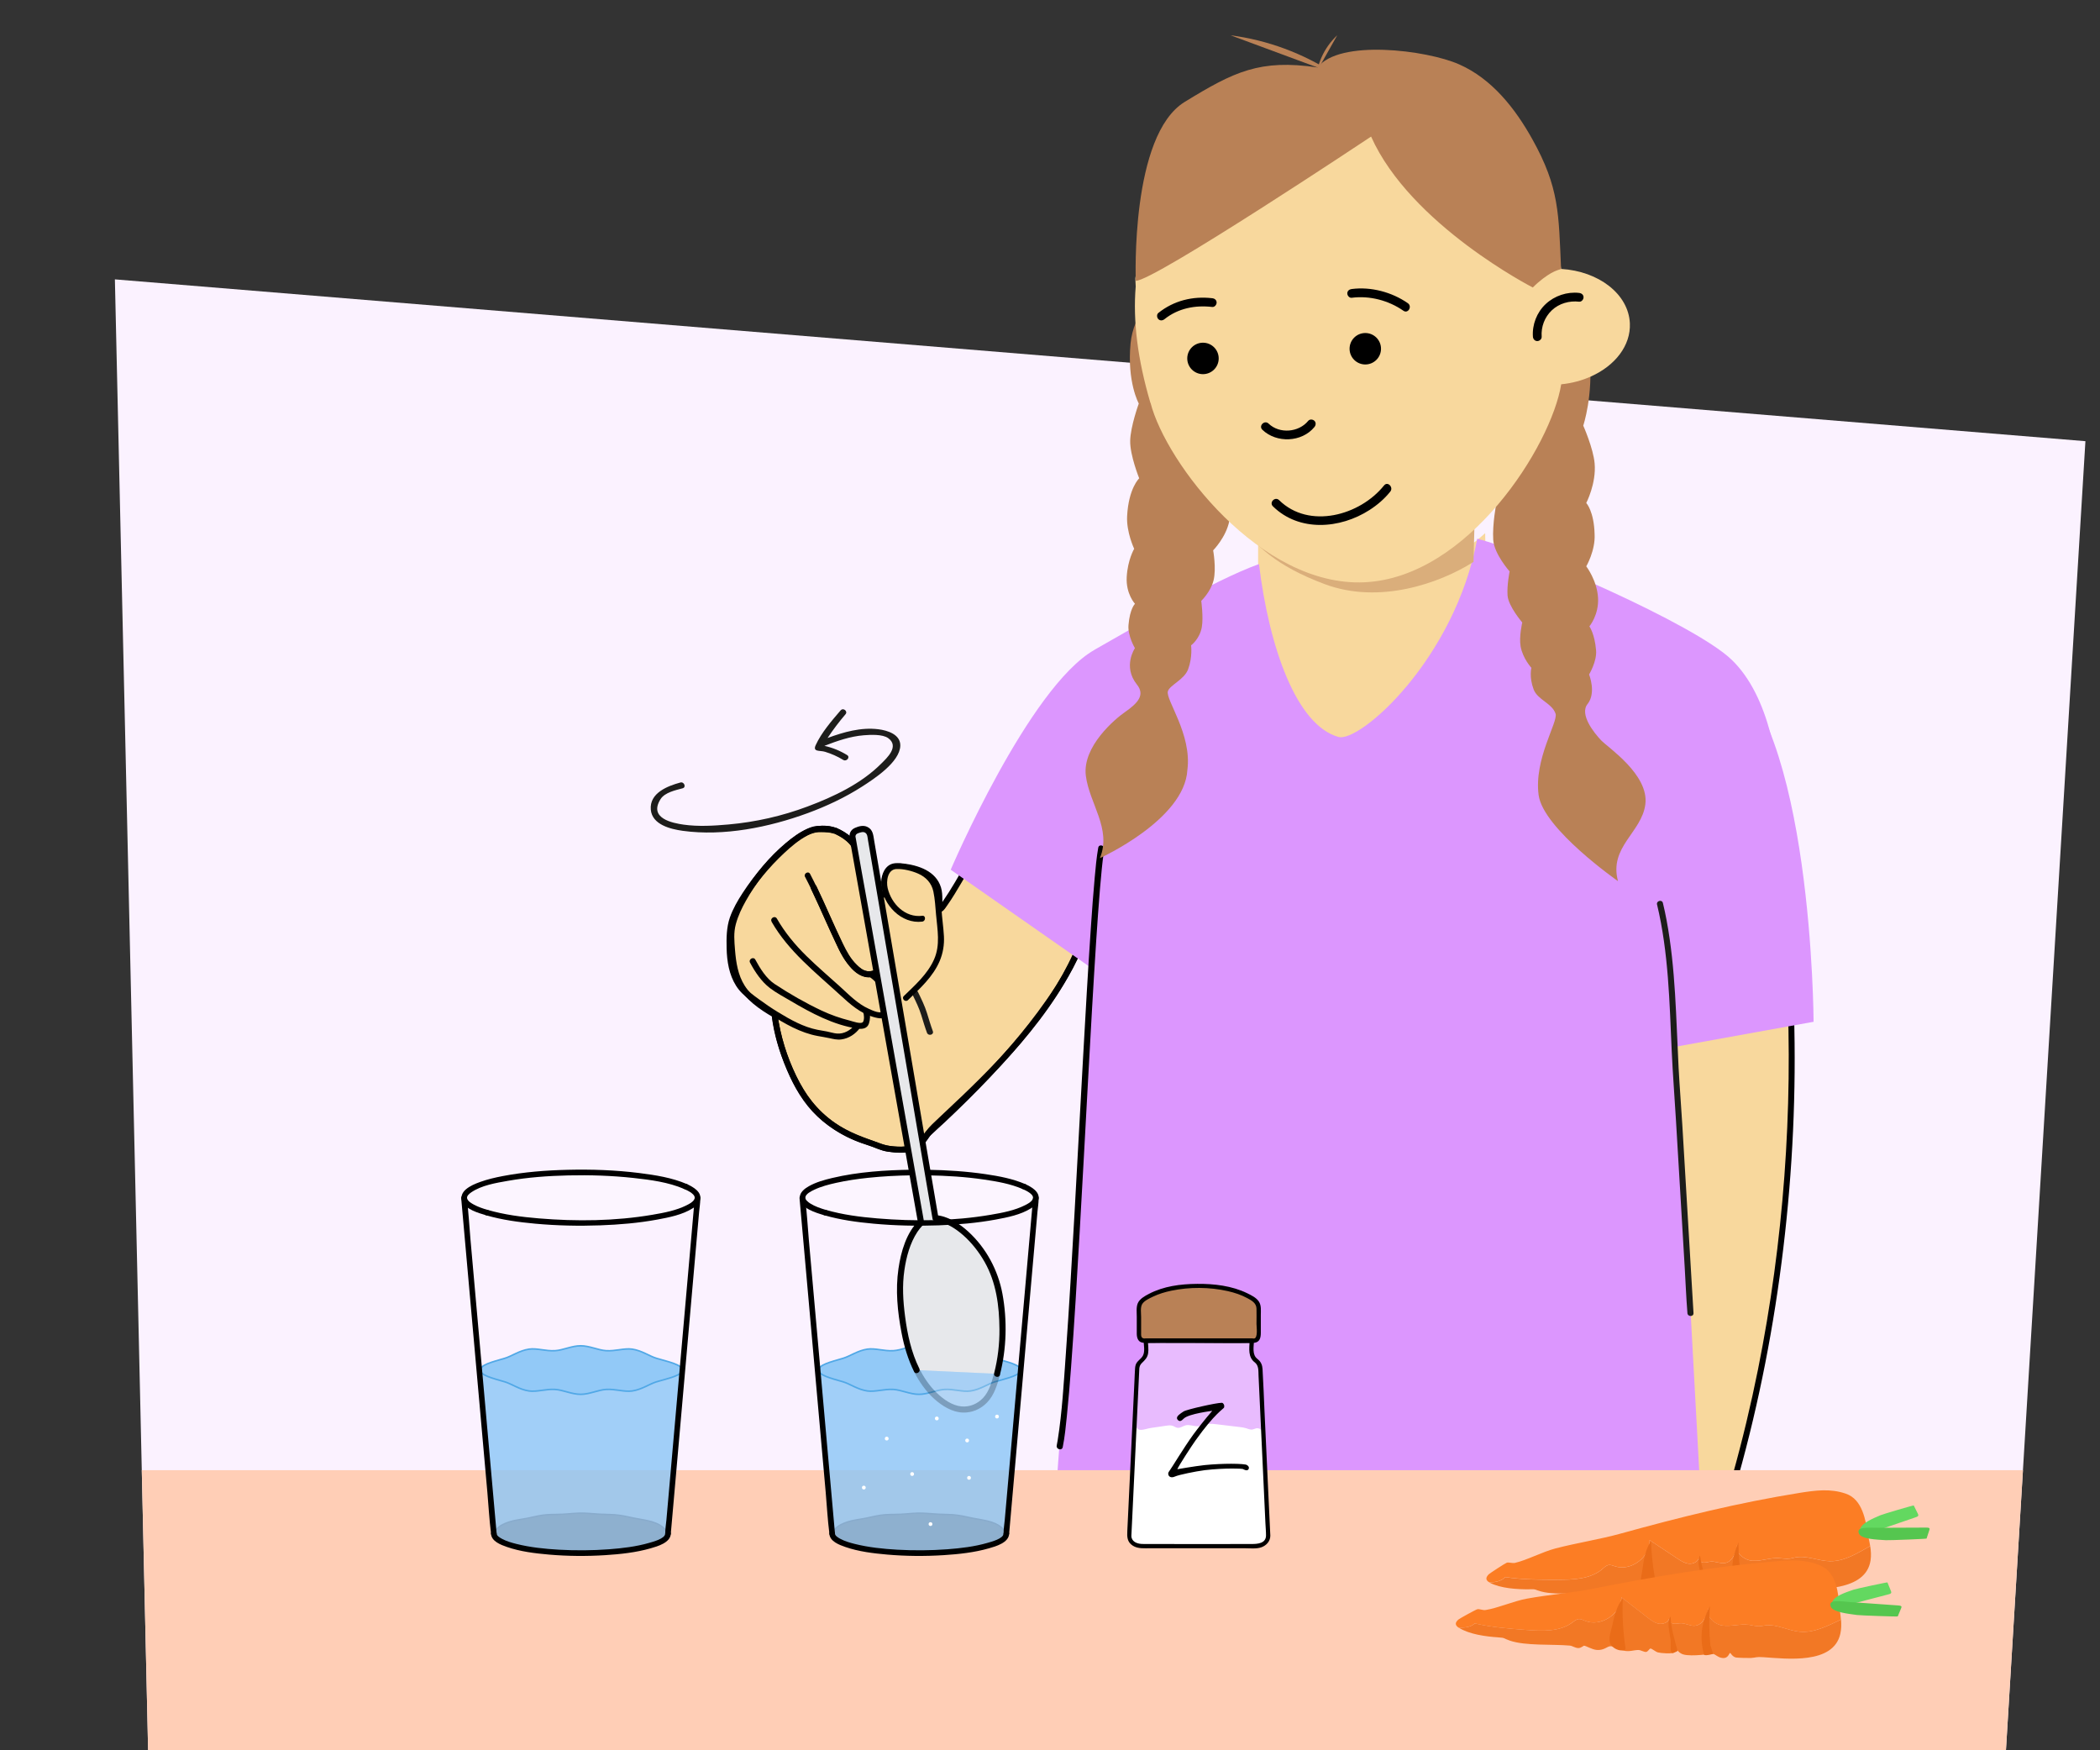<?xml version="1.0" encoding="UTF-8"?>
<svg id="Voorgrond" xmlns="http://www.w3.org/2000/svg" xmlns:xlink="http://www.w3.org/1999/xlink" viewBox="0 0 720 600">
  <rect x="0" y="0" width="720" height="600" fill="#333333" stroke="none"/>
  <defs>
    <style>
      .cls-1 {
        fill: #6d2e0f;
      }

      .cls-2 {
        fill: #fc7d24;
      }

      .cls-3 {
        fill: #92481f;
      }

      .cls-4 {
        fill: #1d1d1b;
      }

      .cls-5 {
        fill: #b98156;
      }

      .cls-6 {
        fill: #daae7b;
      }

      .cls-7 {
        fill: #fff;
      }

      .cls-8 {
        fill: #e7e8eb;
      }

      .cls-9 {
        stroke: #48a5e5;
        stroke-miterlimit: 10;
        stroke-width: .53px;
      }

      .cls-9, .cls-10 {
        fill: #8dc7f7;
      }

      .cls-11 {
        fill: #fbf2ff;
      }

      .cls-12 {
        fill: #ea6c18;
      }

      .cls-13 {
        opacity: .85;
      }

      .cls-14 {
        opacity: .95;
      }

      .cls-15 {
        opacity: .35;
      }

      .cls-16 {
        opacity: .2;
      }

      .cls-17 {
        opacity: .25;
      }

      .cls-18 {
        fill: #f8d89d;
      }

      .cls-19 {
        fill: #f27825;
      }

      .cls-20 {
        fill: #63d860;
      }

      .cls-21 {
        fill: #55c64f;
      }

      .cls-22 {
        fill: #dc96fe;
      }

      .cls-23 {
        fill: #48a5e5;
      }

      .cls-24 {
        clip-path: url(#clippath);
      }

      .cls-25 {
        fill: #ffceb6;
      }
    </style>
    <clipPath id="clippath">
      <path id="Path_17571-2" data-name="Path 17571" class="cls-11" d="M50.78,600l-11.39-504.23,675.61,55.47-27.25,448.76H50.78Z"/>
    </clipPath>
  </defs>
  <g id="Achtergrond_2" data-name="Achtergrond 2">
    <path id="Path_17571" data-name="Path 17571" class="cls-11" d="M50.78,600l-11.39-504.23,675.61,55.47-27.25,448.76H50.78Z"/>
    <g class="cls-24">
      <g>
        <g>
          <path class="cls-18" d="M370.62,323.16c-5.03-2.69-21.69-20.71-26.94-23.22-3.16-1.51-11.51-3.75-11.51-3.75,0,0-9.99,17.68-10.07,15.28-.06-1.85.13-4.41-.24-6.22-.42-2.05-1.63-3.94-3.31-5.19-2.04-1.53-4.06-2.14-6.56-2.63-1.38-.27-3.68-.75-5.01-.29-1.73.6-2.61,2.64-2.89,4.44-.27,1.76,1.39,3.67,2.07,5.33-1.21-1.71-8.64,1.91-7.93,1.63-.76-3.18-1.46-6.07-2.37-9.38-.32-1.15-.55-2.2-.72-3.11-.17-.95-.64-2.1-.83-3.05-.75-3.82-4.19-6.54-7.75-8.12-1.83-.81-3.8-.77-5.8-.68-10.43.48-30.73,25.36-30.06,37.03.44,7.61.77,14.53,5.73,19.74,2.66,2.79,5.81,5,9.17,6.91h0c1,8.9,5.2,20.46,10.08,27.85,4.88,7.39,13.05,13.13,21.54,15.66,4.52,1.34,4.5,2.27,9.2,2.6,2.85.2,5.94.29,8.31-1.31,1.45-.98,2.1-2.78,3.4-3.95,46.22-41.93,52.52-65.55,52.52-65.55Z"/>
          <path d="M371.13,322.29c-2.21-1.21-4.12-3.1-5.97-4.78-2.85-2.58-5.63-5.25-8.43-7.89-2.63-2.48-5.26-4.97-8.02-7.29-2.05-1.72-4.03-3.15-6.54-4.1-3.18-1.19-6.46-2.13-9.73-3.02-.42-.11-.91.07-1.13.46-2.55,4.52-5.13,9.08-8.08,13.35-.28.4-.56.81-.87,1.19-.11.14-.23.27-.35.4-.2.21-.17.19-.17.16-.02-.28,1.54.25,1.26.68.1-.14-.01-.72-.01-.91,0-.74.01-1.47,0-2.21-.01-1.38-.06-2.8-.47-4.12-1.72-5.62-7.69-7.6-12.98-8.2-2.79-.31-4.92.68-5.99,3.36-.49,1.21-.76,2.52-.42,3.8.41,1.52,1.43,2.8,2.06,4.22l1.57-1.21c-1.18-1.42-3.76-.58-5.19-.13-.94.3-1.87.66-2.78,1.05-.43.18-1.1.36-1.42.72-.66.73-.02,1.93.97,1.67.02,0,.03,0,.05-.02.52-.2.83-.66.7-1.23-1.23-5.13-2.66-10.22-3.88-15.35-1.03-4.32-4.49-7.35-8.49-9-3.13-1.29-7.01-1.01-10.1.32-2.67,1.15-5.06,2.89-7.28,4.75-5.58,4.66-10.36,10.47-14.17,16.64-1.73,2.8-3.27,5.74-4.36,8.85-.99,2.8-1.29,5.45-1.11,8.4.31,5.08.69,10.38,3.14,14.95,2.59,4.84,7.51,8.24,12.16,10.91l.24-1.83h0c-.39.07-.78.56-.73.97.88,7.54,3.29,14.94,6.55,21.78s7.8,12.7,14.1,17.06c3.14,2.17,6.59,3.92,10.21,5.16,1.71.59,3.42,1.09,5.09,1.78,1.18.49,2.34.89,3.6,1.09,3.5.55,7.99.91,11.08-1.2,1.55-1.06,2.28-2.83,3.6-4.11,1.63-1.58,3.36-3.07,5.01-4.62,10.75-10.07,21.03-20.71,30.16-32.28,5.13-6.5,9.97-13.3,13.87-20.62,1.02-1.91,1.96-3.86,2.79-5.86.33-.8.75-1.65.92-2.5,0-.04.02-.07.03-.11.33-1.24-1.6-1.78-1.93-.53-.6,2.25-1.49,3.94-2.53,6.05-3.16,6.35-7.13,12.29-11.35,17.97-7.71,10.38-16.49,19.97-25.67,29.06-3.04,3.01-6.13,5.96-9.27,8.87-1.5,1.39-3.22,2.69-4.47,4.33s-2.18,3.01-4.3,3.56c-1.91.5-3.95.37-5.89.21-1.48-.12-2.9-.38-4.29-.91-3.1-1.2-6.33-2.1-9.35-3.49-6.83-3.14-12.82-8.12-16.77-14.54s-6.64-13.6-8.27-20.89c-.39-1.74-.7-3.49-.91-5.26l-.73.96h0c.87-.16.94-1.43.24-1.83-4.01-2.29-8.27-5.12-10.8-9.08-2.32-3.64-2.98-8-3.32-12.23-.24-3.03-.53-5.92.28-8.88s2.04-5.5,3.47-8.04c3.29-5.86,7.53-11.27,12.38-15.92,3.65-3.5,8.25-7.55,13.57-7.69,2.83-.08,5.13.68,7.45,2.29,1.92,1.33,3.56,3.16,4.14,5.46,1.34,5.29,2.73,10.58,4,15.89l.7-1.23s-.03.01-.05.02l.97,1.67c-.26.29-.11.08.07.02.24-.09.47-.22.7-.32.68-.3,1.38-.56,2.08-.8s3.12-1.25,3.71-.54c.79.94,1.99-.26,1.57-1.21-.53-1.21-1.39-2.31-1.8-3.57-.37-1.15.08-2.58.72-3.56,1.47-2.26,4.85-1.12,7-.61,2.8.66,5.59,1.96,7.08,4.55s.7,5.42,1.08,8.28c.13.97.93,1.54,1.84.99.74-.45,1.28-1.38,1.77-2.06,1.79-2.53,3.37-5.22,4.95-7.89,1.14-1.93,2.27-3.86,3.37-5.81l-1.13.46c2.82.76,5.62,1.58,8.38,2.53,2.61.9,4.62,2.08,6.74,3.84,5.62,4.67,10.73,9.94,16.13,14.87,2.15,1.97,4.38,4.22,6.97,5.63,1.13.62,2.14-1.11,1.01-1.73Z"/>
        </g>
        <path class="cls-4" d="M319.83,353.48c-.75-2.02-1.34-4.06-1.98-6.12-.78-2.53-1.96-4.92-3.11-7.29-.59-1.21-2.39-.15-1.8,1.05,1.09,2.24,2.2,4.49,2.93,6.88.62,2.02,1.21,4.04,1.95,6.03.47,1.25,2.48.71,2.01-.55h0Z"/>
        <path d="M257.17,330.02c1.7,3.17,3.9,6.48,6.8,8.69,2.2,1.67,4.76,3.02,7.14,4.42,7.02,4.15,14.68,8.25,22.86,9.47,1.71.26,3.37.03,3.96-1.77.43-1.29.51-3.03.06-4.32s-2.45-.72-2.01.55c.28.82.4,2.44-.06,3.21-.59.98-3.58-.16-4.52-.4-3.35-.84-6.56-1.96-9.69-3.43-5.56-2.62-11.01-5.74-16.13-9.13-2.9-1.92-5-5.35-6.61-8.34-.64-1.18-2.44-.13-1.8,1.05h0Z"/>
        <path d="M264.54,315.97c5.79,10.13,15.03,17.34,23.49,25.11,3.4,3.13,6.86,6.23,11.4,7.54,1.9.55,4.17,1.03,5.26-1.08.83-1.62.5-3.59.24-5.32s-.67-3.2-1.51-4.76c-.95-1.77-2.36-2.97-3.95-4.17-1.07-.81-2.12,1-1.05,1.8,2.25,1.69,3.77,3.61,4.29,6.39.27,1.46.73,3.28.28,4.73-.57,1.81-3.93.15-5.11-.38-3.84-1.71-6.81-4.85-9.88-7.63-3.84-3.48-7.82-6.85-11.52-10.49-3.88-3.81-7.42-8.08-10.12-12.81-.67-1.17-2.47-.12-1.8,1.05h0Z"/>
        <path d="M286.83,283.86c-2.04-.81-4.7-.9-6.88-.7-1.1.1-2.14.47-3.15.92-2.72,1.22-5.14,3.11-7.39,5.04-5.69,4.88-10.72,10.75-14.81,17.02-1.72,2.63-3.32,5.42-4.36,8.39-1.16,3.32-1.2,7.11-1.11,10.59.1,4.41.85,9.03,3.24,12.81,1.25,1.98,2.9,3.45,4.74,4.87,2.26,1.74,4.58,3.4,6.98,4.95,4.97,3.19,10.4,6.32,16.27,7.39,1.32.24,2.64.45,3.95.73,1.39.3,2.68.63,4.12.45,2.62-.34,4.86-1.85,6.42-3.94.8-1.08-1.01-2.12-1.8-1.05-1.38,1.85-3.71,3.16-6.07,2.97-1.16-.09-2.33-.49-3.48-.71-1.07-.2-2.15-.36-3.23-.58-4.81-.95-9.27-3.46-13.42-5.99-2.29-1.4-4.52-2.91-6.68-4.5-1.88-1.39-3.87-2.76-5.31-4.64-2.53-3.31-3.4-7.61-3.6-11.69-.16-3.32-.23-7.03.72-10.24.79-2.65,2.17-5.13,3.62-7.47,3.64-5.89,8.2-11.31,13.25-16.04,2.38-2.23,4.93-4.39,7.81-5.95.96-.52,2-1.01,3.08-1.19.57-.1,1.13-.05,1.71-.03,1.66.06,3.26-.02,4.83.61,1.25.5,1.79-1.52.55-2.01h0Z"/>
        <path d="M369.62,322.88c-8.13,20.57-23.8,37.53-39.56,52.62-2.66,2.55-5.37,5.06-8.04,7.6-1.59,1.51-3.3,3.01-4.61,4.79-.58.79-1.06,1.64-1.69,2.4-1.22,1.48-2.76,2.34-4.66,2.62-2.79.42-6.16.19-8.82-.78-5.61-2.03-11.19-3.86-16.14-7.31-5.93-4.14-10.11-9.73-13.2-16.21s-5.44-13.59-6.27-20.75c-.15-1.32-2.24-1.33-2.09,0,.75,6.5,2.68,12.84,5.23,18.85s5.77,11.6,10.53,16.07,10.71,7.73,17.06,9.73c2.4.75,4.6,1.95,7.11,2.3,3.13.44,6.76.7,9.7-.67,1.4-.65,2.5-1.7,3.44-2.92.5-.65.93-1.33,1.39-2,.13-.2.2-.29.2-.28.6-.77,1.31-1.46,2-2.15,2.35-2.35,4.81-4.59,7.23-6.87,7.52-7.1,14.86-14.4,21.57-22.28,8.76-10.29,16.64-21.57,21.64-34.21.49-1.25-1.52-1.79-2.01-.55h0Z"/>
        <g>
          <path class="cls-18" d="M316.21,314.94c-2.41.37-5.92-.73-7.85-2.22s-3.32-3.59-4.26-5.84c-.71-1.69-1.18-3.54-.9-5.35.28-1.81,1.16-3.85,2.89-4.44,1.33-.46,3.63.02,5.01.29,2.5.49,4.52,1.11,6.56,2.63,1.68,1.25,2.87,3.14,3.29,5.19.37,1.81.79,4.38.85,6.22.09,2.95.83,7.55.87,10.5.13,9.04-6.43,14.75-12.06,20.2"/>
          <path d="M316.21,313.94c-5.88.73-10.61-4.11-11.87-9.5-.54-2.3-.07-6.4,2.99-6.54,2.37-.1,5.27.62,7.43,1.56,2.7,1.18,4.66,3.26,5.26,6.18.54,2.62.68,5.22.91,7.87.46,5.23,1.53,10.42-.7,15.42s-6.47,8.75-10.33,12.49c-.93.9.49,2.31,1.41,1.41,4.11-3.97,8.54-7.97,10.84-13.33,1.16-2.72,1.64-5.62,1.48-8.58-.17-3.18-.69-6.32-.84-9.5-.13-2.91-.42-6.32-1.77-8.94-1.47-2.85-4.31-4.62-7.3-5.51-1.3-.39-2.64-.65-3.98-.86s-2.89-.42-4.22.13c-2.61,1.08-3.59,4.52-3.38,7.1.57,6.83,6.88,13.48,14.05,12.59,1.26-.16,1.28-2.16,0-2h0Z"/>
        </g>
        <g>
          <path class="cls-18" d="M276.9,300.1c4.6,8.74,8.32,18.58,12.93,27.32,1.05,1.99,3.23,4.27,5.04,5.62,1.8,1.34,4.67,1.26,6.4-.19,2.15-1.8,1.35-6,.7-8.73-1.08-4.52-2.16-9.03-3.24-13.55-.97-4.04-1.75-7.42-2.86-11.42-.32-1.15-.55-2.2-.72-3.11-.17-.95-.64-2.1-.83-3.05-.75-3.82-4.19-6.54-7.75-8.12"/>
          <path d="M276.03,300.6c3.49,6.65,6.35,13.59,9.51,20.38,1.42,3.06,2.74,6.41,4.85,9.07,1.82,2.29,4.22,4.83,7.34,4.93,2.53.08,4.97-1.31,5.65-3.83s0-5.31-.59-7.79c-1.8-7.56-3.5-15.17-5.5-22.68-.5-1.88-.89-3.79-1.39-5.66-.41-1.52-.75-3.16-1.44-4.58-1.48-3.02-4.44-5.1-7.42-6.45-1.16-.53-2.18,1.2-1.01,1.73,2.48,1.13,4.95,2.7,6.37,5.1.66,1.12.86,2.33,1.23,3.55.43,1.45.7,2.93,1.08,4.39,1.71,6.58,3.3,13.19,4.88,19.8.69,2.88,1.6,5.79,1.95,8.73.31,2.56-.04,5.32-3.12,5.66-2.88.32-5.29-2.5-6.83-4.6-1.83-2.49-3.03-5.59-4.33-8.38-3.17-6.8-6.03-13.74-9.51-20.38-.6-1.14-2.32-.13-1.73,1.01h0Z"/>
        </g>
        <path d="M278.1,304.81c3.17,6.57,5.94,13.33,9.16,19.87,2.21,4.5,6.32,11.84,12.47,10.1s3.57-9.51,2.53-13.85c-1.69-7.06-3.26-14.15-5.16-21.16-.46-1.71-.77-3.46-1.26-5.15-.44-1.52-.74-3.11-1.5-4.52-1.54-2.86-4.38-4.84-7.27-6.15-1.21-.55-2.28,1.25-1.05,1.8,2.37,1.07,4.73,2.55,6.16,4.79,1.34,2.08,1.7,4.85,2.24,7.23.7,3.03,1.59,6.03,2.32,9.05.77,3.19,1.53,6.38,2.29,9.58s1.54,6.11,2.18,9.19c.39,1.87,1.04,4.97-.62,6.44-.84.75-2.11,1.01-3.2.89-1.47-.17-2.54-1.16-3.57-2.14-2.22-2.12-3.52-4.63-4.86-7.36-3.18-6.48-5.92-13.17-9.06-19.67-.58-1.21-2.38-.15-1.8,1.05h0Z"/>
      </g>
      <g>
        <path class="cls-18" d="M534.71,504.29l6.01-69.08-5.29-101.94,58.28-12.01,19.91,15.2c2.85,56.06-3.47,115.57-18.61,169.47"/>
        <path d="M535.73,504.29c.29-3.37.59-6.74.88-10.1.65-7.53,1.31-15.05,1.96-22.58l2.04-23.44c.37-4.23.88-8.47,1.1-12.7.1-1.86-.16-3.8-.26-5.66-.29-5.69-.59-11.38-.88-17.06-.41-7.88-.82-15.77-1.23-23.65s-.85-16.39-1.28-24.59c-.35-6.75-.7-13.5-1.05-20.25-.18-3.48-.16-7.05-.55-10.51-.02-.16-.02-.32-.02-.48l-.74.98c6.59-1.36,13.18-2.72,19.77-4.07,10.42-2.15,20.84-4.29,31.25-6.44,2.42-.5,4.84-1,7.26-1.5l-.78-.1c5.8,4.43,11.6,8.86,17.41,13.29.84.64,1.67,1.28,2.51,1.91l-.5-.87c1.12,22.21.81,44.49-.83,66.67-1.65,22.26-4.65,44.43-9.05,66.32-2.45,12.17-5.34,24.25-8.69,36.21-.35,1.26,1.6,1.79,1.95.54,7.2-25.67,12.26-51.92,15.43-78.38,3.19-26.65,4.45-53.55,3.66-80.38-.1-3.36-.23-6.71-.39-10.07-.04-.76.01-1.3-.59-1.82-.16-.14-.34-.26-.51-.39l-6.1-4.66-8.33-6.36-3.13-2.39c-.55-.42-1.1-.97-1.71-1.3-.69-.38-1.62-.02-2.35.13l-5.53,1.14-18.48,3.81c-10.74,2.21-21.48,4.43-32.22,6.64l-.58.12c-.41.09-.76.56-.74.98.13,2.44.25,4.88.38,7.32.32,6.12.64,12.25.95,18.37.42,8.01.83,16.02,1.25,24.03.42,8.1.84,16.2,1.26,24.3.33,6.39.66,12.78.99,19.18.15,2.87.47,5.79.45,8.66s-.49,5.71-.73,8.51c-.63,7.3-1.27,14.6-1.9,21.89-.69,7.95-1.38,15.9-2.07,23.86l-1.24,14.21-.06.69c-.11,1.3,1.91,1.29,2.02,0h0Z"/>
      </g>
      <path class="cls-18" d="M431.35,180.11v20.42c0,3.93.2,7.75.64,11.42,2.62,22.34,1.35,49.76,24.9,55.4,7.13,1.71,52.67-38.98,52.67-66.82l-.36-17.76c-7.33,6.64-17.26,12.76-28.78,16.14-19.09,5.59-37.35-11.37-49.07-18.8Z"/>
      <path class="cls-22" d="M375.26,222.75c14.48-8.21,40.92-23.82,56.39-29.39,3.5,28.75,12.88,55.24,27.25,59.27,7.28,2.04,39.88-26.55,47.59-67.95,17.29,4.44,74.53,29.27,87.21,41.47,25.77,24.78,15.64,94.93,15.64,94.93l-59.26.36,19.79-51.55,12.8,235.72-220.08-1.42,9.96-133.68s-1.03-17.42,1.71-38.64l-48.3-33.73s26.75-62.58,49.3-75.37Z"/>
      <path d="M376.54,290.6c-.6,3.38-.9,6.82-1.21,10.24-.5,5.47-.9,10.95-1.27,16.43-1.04,15.2-1.89,30.41-2.74,45.63-.98,17.66-1.92,35.32-2.91,52.98-.9,15.9-1.81,31.79-2.94,47.68-.71,9.97-1.28,20.38-2.82,30.06-.1.63-.21,1.27-.34,1.89-.27,1.34,1.79,1.91,2.06.57.7-3.49,1.05-7.06,1.41-10.6.57-5.56,1.02-11.14,1.44-16.72,1.15-15.31,2.05-30.63,2.93-45.96,1.01-17.67,1.96-35.34,2.93-53.01.87-15.8,1.74-31.6,2.77-47.38.39-5.92.8-11.85,1.29-17.77.19-2.26.39-4.53.62-6.79.16-1.59.39-3.63.57-4.9.08-.6.18-1.2.28-1.8.24-1.34-1.82-1.92-2.06-.57h0Z"/>
      <path class="cls-22" d="M589.94,226.89c31.5,19.92,31.86,123.38,31.86,123.38l-56.32,10.18-7.49-78.66,31.95-54.9Z"/>
      <path class="cls-4" d="M568.14,310.1c3.95,16.47,4.26,33.58,5.03,50.42.36,7.82.98,15.61,1.44,23.42s.93,15.56,1.39,23.33c.54,9.15,1.09,18.3,1.63,27.45.3,5.05.49,10.13.9,15.18,0,.07,0,.15.01.22.08,1.34,2.17,1.34,2.09,0-.25-4.19-.5-8.38-.75-12.57-.53-8.98-1.07-17.97-1.6-26.95-.49-8.24-.98-16.48-1.47-24.72-.39-6.62-.94-13.24-1.29-19.87-.88-16.85-1-33.88-4.11-50.52-.37-1.99-.79-3.97-1.27-5.94-.31-1.31-2.33-.75-2.01.55h0Z"/>
      <path class="cls-4" d="M288.21,243.52c-3.04,3.54-6.6,7.65-8.55,11.93-1.1,2.41,1.44,1.73,3.19,2.26,2.18.66,4.3,1.59,6.25,2.79,1.16.71,2.5-.95,1.34-1.66-2.44-1.5-5.01-2.54-7.79-3.16,4.36-1.69,8.85-3.26,13.54-3.63,2.16-.17,6.39-.42,8.34.99,3.94,2.86-.56,6.89-2.35,8.69-6.85,6.9-16.3,11.37-25.3,14.74-8.7,3.27-17.83,5.34-27.08,6.16-5.06.45-10.38.77-15.42.06-3.65-.52-12.15-2.1-7.88-8.78,1.45-2.26,5.13-3.03,7.55-3.68,1.32-.36.52-2.34-.79-1.98-4.37,1.19-10.63,3.59-10.13,9.3.45,5.16,6.76,6.68,10.96,7.26,14.04,1.94,29.62-1.22,42.79-6.05,6.49-2.38,12.85-5.37,18.67-9.1,4.11-2.64,12.93-8.36,13.12-14,.13-3.9-4.43-5.29-7.52-5.67-5.94-.74-11.86.95-17.42,3,1.88-2.83,3.93-5.54,6.15-8.13.9-1.04-.77-2.38-1.66-1.34Z"/>
      <rect class="cls-25" x="38.48" y="503.99" width="671.4" height="103.87"/>
    </g>
  </g>
  <g>
    <g class="cls-14">
      <g>
        <path class="cls-3" d="M285.78,525.53c0,1.32,1.58,2.69,4.56,3.73,1.67.58,3.8.84,6.14,1.28,1.9.36,3.94.95,6.16,1.19,1.99.22,4.11.11,6.27.22,2.04.11,4.13.44,6.26.44s4.21-.34,6.24-.44c2.16-.11,4.27,0,6.25-.22,2.21-.25,4.25-.83,6.13-1.19,2.33-.44,4.45-.7,6.11-1.28,2.96-1.04,4.53-2.41,4.53-3.74s-1.57-2.69-4.53-3.74c-1.66-.59-3.78-.84-6.12-1.28-1.89-.36-3.92-.95-6.13-1.19-1.98-.22-4.09-.11-6.25-.22-2.03-.11-4.11-.44-6.24-.44s-4.22.34-6.26.44c-2.17.11-4.29,0-6.27.22-2.22.25-4.26.83-6.16,1.19-2.34.44-4.47.7-6.14,1.28-2.98,1.04-4.56,2.41-4.56,3.73Z"/>
        <path class="cls-1" d="M285.55,525.53c.04,1.27,1.14,2.18,2.15,2.78,1.75,1.06,3.74,1.57,5.73,1.93,2.26.41,4.49.88,6.73,1.33s4.53.53,6.85.57,4.79.38,7.19.48,4.97-.32,7.46-.43c2.26-.1,4.53.01,6.77-.31s4.48-.94,6.73-1.34c2.09-.36,4.16-.69,6.11-1.56,1.24-.55,2.77-1.38,3.27-2.74.41-1.11-.25-2.15-1.09-2.85-1.41-1.18-3.28-1.86-5.05-2.26-2.19-.5-4.43-.79-6.62-1.29s-4.35-.85-6.59-.89c-2.42-.05-4.8-.16-7.21-.38s-4.91-.06-7.4.17-4.77.11-7.15.28c-2.24.16-4.4.75-6.59,1.19s-4.38.63-6.46,1.33c-1.53.52-3.29,1.25-4.3,2.58-.31.42-.51.89-.53,1.41,0,.3.46.3.47,0,.04-1.42,1.71-2.34,2.83-2.87,1.84-.88,3.82-1.24,5.82-1.58,2.11-.36,4.19-.88,6.3-1.27s4.41-.38,6.64-.43,4.47-.39,6.72-.47,4.49.26,6.74.41,4.41,0,6.6.24,4.2.83,6.31,1.23c1.96.37,3.98.58,5.88,1.24,1.44.5,3.41,1.28,4.15,2.73.65,1.27-.48,2.37-1.47,3.02-1.62,1.06-3.5,1.59-5.38,1.94-2.09.4-4.17.77-6.25,1.22s-4.31.7-6.52.72-4.42.19-6.64.38-4.52.06-6.8-.16-4.47-.17-6.72-.27-4.3-.57-6.43-1.04c-2.02-.44-4.08-.68-6.09-1.17-1.71-.42-3.63-1.1-4.91-2.36-.42-.41-.76-.92-.77-1.52,0-.3-.48-.3-.47,0Z"/>
      </g>
    </g>
    <g class="cls-14">
      <g class="cls-13">
        <path class="cls-10" d="M344.59,525.66c0,3.72-13.48,6.66-29.47,6.66s-29.47-2.94-29.47-6.66l-4.9-56.01h69.19l-5.34,56.01Z"/>
        <path class="cls-23" d="M344.35,525.66c-.02,1.36-1.78,2.21-2.82,2.69-2.31,1.07-4.86,1.66-7.35,2.14-7.43,1.43-15.11,1.75-22.66,1.54-3.79-.11-7.57-.37-11.33-.87-2.95-.39-5.9-.92-8.75-1.79-1.7-.52-3.77-1.16-5.01-2.51-.42-.45-.53-.93-.58-1.51l-.47-5.35-.88-10.09-1.09-12.5-1.09-12.45-.87-9.98-.29-3.3c-.05-.59-.05-1.21-.16-1.79-.01-.08-.01-.16-.02-.23l-.23.23h68.14c.27,0,.67.08.93,0,.03,0,.08,0,.12,0l-.23-.23c-.18,1.86-.35,3.71-.53,5.57-.43,4.46-.85,8.92-1.28,13.38l-1.54,16.19c-.44,4.66-.89,9.33-1.33,13.99l-.44,4.61c-.07.7-.24,1.48-.21,2.18,0,.03,0,.06,0,.09-.03.3.44.3.47,0,.18-1.86.35-3.71.53-5.57.43-4.46.85-8.92,1.28-13.38l1.54-16.19c.44-4.66.89-9.33,1.33-13.99l.44-4.61c.07-.7.24-1.48.21-2.18,0-.03,0-.06,0-.09.01-.13-.12-.23-.23-.23h-66.37c-.88,0-1.82-.09-2.7,0-.04,0-.08,0-.12,0-.12,0-.25.11-.23.23.11,1.24.22,2.47.32,3.71l.82,9.34c.36,4.13.72,8.27,1.09,12.4l1.13,12.96.95,10.82.54,6.19c.04.41.03.87.18,1.26.53,1.36,2.2,2.13,3.45,2.66,2.46,1.04,5.11,1.63,7.72,2.1,3.49.63,7.02,1,10.55,1.22,7.89.5,15.9.32,23.74-.81,2.91-.42,5.84-.97,8.63-1.9,1.58-.53,3.47-1.2,4.59-2.51.35-.41.59-.89.6-1.43,0-.3-.46-.3-.47,0Z"/>
      </g>
      <path class="cls-9" d="M341.12,465.64c-2.4-.7-5.07-2.68-8.38-3.15-2.69-.38-5.77.73-8.9.53-2.81-.18-5.72-1.68-8.77-1.68s-5.96,1.51-8.77,1.68c-3.13.2-6.21-.92-8.9-.53-3.31.47-5.98,2.45-8.38,3.15-4.46,1.29-8.28,2.25-8.28,4.02s3.82,2.73,8.28,4.02c2.4.7,5.07,2.68,8.38,3.15,2.69.38,5.77-.73,8.9-.53,2.81.18,5.72,1.68,8.77,1.68s5.96-1.51,8.77-1.68c3.13-.2,6.21.92,8.9.53,3.31-.47,5.98-2.45,8.38-3.15,4.46-1.29,8.81-2.25,8.81-4.02s-4.35-2.73-8.81-4.02Z"/>
      <g class="cls-17">
        <path class="cls-8" d="M314.28,469.66c1.21,2.4,2.7,4.7,4.54,6.86,2.58,3.02,6.79,6.25,10.69,6.63,5.36.52,9.45-3.2,11.02-7.83.5-1.48.94-2.93,1.31-4.36"/>
        <path d="M313.38,470.19c1.76,3.44,4.02,6.73,6.91,9.33,2.69,2.41,6.06,4.55,9.77,4.71,3.15.13,6.18-1.18,8.35-3.43,2.53-2.62,3.52-6.12,4.43-9.56.34-1.3-1.67-1.86-2.01-.55-.79,3.01-1.59,6.18-3.77,8.52-1.91,2.04-4.56,3.16-7.36,2.92-3.24-.28-6.24-2.45-8.52-4.63-2.49-2.38-4.43-5.29-5.99-8.35-.61-1.2-2.41-.14-1.8,1.05h0Z"/>
      </g>
    </g>
    <g>
      <g class="cls-16">
        <path class="cls-7" d="M351.13,406.76c-6.52-2.86-20.15-4.83-35.9-4.83-22.09,0-40,3.87-40,8.64,0,1.91,2.87,3.68,7.74,5.11,7.28,2.14,19.02,3.53,32.26,3.53,22.09,0,40-3.87,40-8.64,0-1.37-1.47-2.66-4.1-3.81Z"/>
      </g>
      <path d="M318.05,402.91c6.48.11,12.98.5,19.4,1.45,4.41.65,9.01,1.45,13.13,3.23,1.12.48,2.1-1.17.97-1.66-4.29-1.86-8.98-2.74-13.59-3.42-6.59-.97-13.25-1.4-19.91-1.51-1.24-.02-1.24,1.9,0,1.92h0Z"/>
      <path d="M283.15,414.76c-1.84-.55-3.7-1.17-5.34-2.2-.69-.44-1.77-1.26-1.7-2.05.11-1.27,2.04-2.17,3.05-2.66,2.36-1.13,4.95-1.79,7.49-2.36,3.64-.81,7.34-1.35,11.05-1.74,4.99-.52,10.01-.78,15.03-.85,1.23-.02,1.24-1.94,0-1.92-9.14.13-18.45.72-27.37,2.83-2.75.65-5.59,1.44-8.06,2.84-1.4.79-3.05,2.04-3.1,3.81-.11,3.74,5.75,5.33,8.44,6.14,1.19.36,1.69-1.5.51-1.85h0Z"/>
      <path d="M344.07,525.75c-.06,1.71-4.17,2.77-5.53,3.16-4.44,1.28-9.1,1.83-13.7,2.18-5.72.43-11.48.47-17.2.15-4.89-.28-9.82-.79-14.58-1.98-1.68-.42-3.39-.91-4.92-1.73-.7-.37-1.84-1.05-1.86-1.78-.04-1.23-1.96-1.24-1.92,0,.09,2.63,3.42,3.85,5.48,4.56,4.57,1.58,9.52,2.18,14.31,2.6,6.44.56,12.93.61,19.38.2,5.2-.33,10.51-.9,15.53-2.34,2.34-.67,6.83-1.92,6.93-5.01.04-1.24-1.88-1.23-1.92,0h0Z"/>
      <path d="M286.28,525.75c-.34-3.82-.68-7.65-1.02-11.47l-2.44-27.41c-.99-11.09-1.98-22.18-2.96-33.27l-2.55-28.66c-.41-4.64-.65-9.34-1.24-13.96,0-.07-.01-.14-.02-.2-.11-1.22-2.03-1.23-1.92,0,.34,3.82.68,7.65,1.02,11.47l2.44,27.41,2.96,33.27c.85,9.55,1.7,19.11,2.55,28.66.41,4.64.65,9.34,1.24,13.96,0,.07.01.14.02.2.11,1.22,2.03,1.23,1.92,0h0Z"/>
      <path d="M354.19,410.77c-.34,3.82-.67,7.65-1.01,11.47l-2.41,27.41c-.98,11.09-1.95,22.18-2.93,33.27-.84,9.55-1.68,19.11-2.52,28.66l-.84,9.51c-.13,1.46-.4,2.98-.39,4.45,0,.07-.01.14-.02.2-.11,1.23,1.81,1.22,1.92,0,.34-3.82.67-7.65,1.01-11.47.8-9.14,1.61-18.27,2.41-27.41.98-11.09,1.95-22.18,2.93-33.27.84-9.55,1.68-19.11,2.52-28.66l.84-9.51c.13-1.46.4-2.98.39-4.45,0-.07.01-.14.02-.2.11-1.23-1.81-1.22-1.92,0h0Z"/>
    </g>
  </g>
  <g>
    <path class="cls-8" d="M341.83,470.96c2.18-8.39,2.15-15.87,1.35-23.66-.93-9.1-4.51-17.11-11.51-23.95-2.47-2.41-7.26-5.6-10.96-5.76l-22.4-131.45c-.25-1.42-1.86-2.35-3.28-1.89l-1.35.44c-1.02.33-1.61,1.28-1.42,2.3,1.91,10.53,21.37,119.96,23.51,132.13-5.85,5.59-8.52,19.37-6.7,30.76.82,6.82,2.1,13.63,5.21,19.79"/>
    <path d="M342.84,471.23c2.28-8.95,2.53-18.63.85-27.72-1.5-8.1-5.62-15.75-11.72-21.32-3.03-2.77-7.06-5.36-11.25-5.65l1.01.77c-.67-3.93-1.34-7.87-2.01-11.8-1.62-9.52-3.24-19.03-4.87-28.55l-6.1-35.79c-1.86-10.91-3.72-21.83-5.58-32.74-1.15-6.75-2.3-13.5-3.45-20.25-.32-1.85-.37-3.79-2.37-4.73-1.39-.65-2.93-.22-4.26.37-1.51.67-2.05,2.09-1.79,3.65.15.94.34,1.88.51,2.82,1.51,8.43,3.01,16.86,4.52,25.29,2.25,12.61,4.49,25.21,6.73,37.82s4.5,25.3,6.75,37.96c1.49,8.42,2.99,16.83,4.48,25.25.16.93.33,1.86.49,2.79l.27-1.02c-4.32,4.22-6.15,10.7-7,16.5-1.08,7.39-.33,14.77,1.06,22.07.87,4.58,2.21,9.06,4.29,13.25.6,1.2,2.4.15,1.8-1.05-2.77-5.59-4.09-11.75-4.89-17.9-.69-5.29-1.01-10.5-.24-15.8.66-4.55,1.91-9.26,4.46-13.15.51-.78,1.09-1.47,1.72-2.15.51-.55.63-.88.51-1.59-.08-.48-.17-.96-.25-1.43-1.54-8.74-3.1-17.47-4.65-26.2-2.41-13.6-4.83-27.19-7.25-40.79s-4.72-26.51-7.08-39.77c-1.37-7.71-2.83-15.41-4.14-23.13-.03-.18-.1-.38-.09-.57.07-.93,1.12-1.13,1.87-1.34,1.06-.3,1.9.1,2.18,1.18.12.46.16.96.24,1.43l1.32,7.76c1.68,9.83,3.35,19.66,5.03,29.5,2.17,12.71,4.33,25.41,6.5,38.12l5.9,34.63,3.25,19.06.15.88c.08.47.58.74,1.01.77,3.5.24,6.98,2.56,9.54,4.82,2.92,2.59,5.39,5.77,7.31,9.15,3.98,7.03,5.01,15.04,5.07,23,.04,5.09-.55,10.13-1.81,15.07-.33,1.3,1.68,1.86,2.01.55h0Z"/>
  </g>
  <path d="M350.58,407.58c1.23.56,4.3,1.95,3.47,3.54-.49.94-1.62,1.52-2.51,1.98-3.63,1.86-7.9,2.65-11.89,3.33-12.74,2.17-26.01,2.31-38.86,1.24-5.92-.49-11.91-1.26-17.63-2.92-1.19-.35-1.7,1.51-.51,1.85,5.47,1.59,11.19,2.36,16.85,2.88,7.42.68,14.89.84,22.34.57,6.54-.24,13.1-.79,19.54-1.98,4.05-.75,8.57-1.63,12.11-3.86,1.1-.69,2.24-1.64,2.55-2.96.64-2.7-2.49-4.41-4.49-5.32-1.12-.51-2.09,1.15-.97,1.66h0Z"/>
  <circle class="cls-7" cx="304.02" cy="493.15" r=".65"/>
  <circle class="cls-7" cx="296.17" cy="509.95" r=".65"/>
  <circle class="cls-7" cx="312.73" cy="505.3" r=".65"/>
  <circle class="cls-7" cx="319.03" cy="522.46" r=".65"/>
  <circle class="cls-7" cx="332.24" cy="506.61" r=".65"/>
  <circle class="cls-7" cx="331.59" cy="493.8" r=".65"/>
  <circle class="cls-7" cx="341.83" cy="485.6" r=".65"/>
  <circle class="cls-7" cx="321.19" cy="486.25" r=".65"/>
  <g>
    <g class="cls-14">
      <g>
        <path class="cls-3" d="M169.78,525.53c0,1.32,1.58,2.69,4.56,3.73,1.67.58,3.8.84,6.14,1.28,1.9.36,3.94.95,6.16,1.19,1.99.22,4.11.11,6.27.22,2.04.11,4.13.44,6.26.44s4.21-.34,6.24-.44c2.16-.11,4.27,0,6.25-.22,2.21-.25,4.25-.83,6.13-1.19,2.33-.44,4.45-.7,6.11-1.28,2.96-1.04,4.53-2.41,4.53-3.74s-1.57-2.69-4.53-3.74c-1.66-.59-3.78-.84-6.12-1.28-1.89-.36-3.92-.95-6.13-1.19-1.98-.22-4.09-.11-6.25-.22-2.03-.11-4.11-.44-6.24-.44s-4.22.34-6.26.44c-2.17.11-4.29,0-6.27.22-2.22.25-4.26.83-6.16,1.19-2.34.44-4.47.7-6.14,1.28-2.98,1.04-4.56,2.41-4.56,3.73Z"/>
        <path class="cls-1" d="M169.55,525.53c.04,1.27,1.14,2.18,2.15,2.78,1.75,1.06,3.74,1.57,5.73,1.93,2.26.41,4.49.88,6.73,1.33s4.53.53,6.85.57,4.79.38,7.19.48,4.97-.32,7.46-.43c2.26-.1,4.53.01,6.77-.31s4.48-.94,6.73-1.34c2.09-.36,4.16-.69,6.11-1.56,1.24-.55,2.77-1.38,3.27-2.74.41-1.11-.25-2.15-1.09-2.85-1.41-1.18-3.28-1.86-5.05-2.26-2.19-.5-4.43-.79-6.62-1.29s-4.35-.85-6.59-.89c-2.42-.05-4.8-.16-7.21-.38s-4.91-.06-7.4.17-4.77.11-7.15.28c-2.24.16-4.4.75-6.59,1.19s-4.38.63-6.46,1.33c-1.53.52-3.29,1.25-4.3,2.58-.31.42-.51.89-.53,1.41,0,.3.46.3.47,0,.04-1.42,1.71-2.34,2.83-2.87,1.84-.88,3.82-1.24,5.82-1.58,2.11-.36,4.19-.88,6.3-1.27s4.41-.38,6.64-.43,4.47-.39,6.72-.47,4.49.26,6.74.41,4.41,0,6.6.24,4.2.83,6.31,1.23c1.96.37,3.98.58,5.88,1.24,1.44.5,3.41,1.28,4.15,2.73.65,1.27-.48,2.37-1.47,3.02-1.62,1.06-3.5,1.59-5.38,1.94-2.09.4-4.17.77-6.25,1.22s-4.31.7-6.52.72-4.42.19-6.64.38-4.52.06-6.8-.16-4.47-.17-6.72-.27-4.3-.57-6.43-1.04c-2.02-.44-4.08-.68-6.09-1.17-1.71-.42-3.63-1.1-4.91-2.36-.42-.41-.76-.92-.77-1.52,0-.3-.48-.3-.47,0Z"/>
      </g>
    </g>
    <g class="cls-14">
      <g class="cls-13">
        <path class="cls-10" d="M228.59,525.66c0,3.72-13.48,6.66-29.47,6.66s-29.47-2.94-29.47-6.66l-4.9-56.01h69.19l-5.34,56.01Z"/>
        <path class="cls-23" d="M228.35,525.66c-.02,1.36-1.78,2.21-2.82,2.69-2.31,1.07-4.86,1.66-7.35,2.14-7.43,1.43-15.11,1.75-22.66,1.54-3.79-.11-7.57-.37-11.33-.87-2.95-.39-5.9-.92-8.75-1.79-1.7-.52-3.77-1.16-5.01-2.51-.42-.45-.53-.93-.58-1.51l-.47-5.35-.88-10.09-1.09-12.5-1.09-12.45-.87-9.98-.29-3.3c-.05-.59-.05-1.21-.16-1.79-.01-.08-.01-.16-.02-.23l-.23.23h68.14c.27,0,.67.08.93,0,.03,0,.08,0,.12,0l-.23-.23c-.18,1.86-.35,3.71-.53,5.57l-1.28,13.38c-.51,5.4-1.03,10.79-1.54,16.19-.44,4.66-.89,9.33-1.33,13.99l-.44,4.61c-.07.7-.24,1.48-.21,2.18,0,.03,0,.06,0,.09-.03.3.44.3.47,0,.18-1.86.35-3.71.53-5.57l1.28-13.38,1.54-16.19c.44-4.66.89-9.33,1.33-13.99l.44-4.61c.07-.7.24-1.48.21-2.18,0-.03,0-.06,0-.09.01-.13-.12-.23-.23-.23h-66.37c-.88,0-1.82-.09-2.7,0-.04,0-.08,0-.12,0-.12,0-.25.11-.23.23.11,1.24.22,2.47.32,3.71l.82,9.34,1.09,12.4,1.13,12.96.95,10.82.54,6.19c.04.41.03.87.18,1.26.53,1.36,2.2,2.13,3.45,2.66,2.46,1.04,5.11,1.63,7.72,2.1,3.49.63,7.02,1,10.55,1.22,7.89.5,15.9.32,23.74-.81,2.91-.42,5.84-.97,8.63-1.9,1.58-.53,3.47-1.2,4.59-2.51.35-.41.59-.89.6-1.43,0-.3-.46-.3-.47,0Z"/>
      </g>
      <path class="cls-9" d="M225.12,465.64c-2.4-.7-5.07-2.68-8.38-3.15-2.69-.38-5.77.73-8.9.53-2.81-.18-5.72-1.68-8.77-1.68s-5.96,1.51-8.77,1.68c-3.13.2-6.21-.92-8.9-.53-3.31.47-5.98,2.45-8.38,3.15-4.46,1.29-8.28,2.25-8.28,4.02s3.82,2.73,8.28,4.02c2.4.7,5.07,2.68,8.38,3.15,2.69.38,5.77-.73,8.9-.53,2.81.18,5.72,1.68,8.77,1.68s5.96-1.51,8.77-1.68c3.13-.2,6.21.92,8.9.53,3.31-.47,5.98-2.45,8.38-3.15,4.46-1.29,8.81-2.25,8.81-4.02s-4.35-2.73-8.81-4.02Z"/>
    </g>
    <g>
      <g class="cls-16">
        <path class="cls-7" d="M235.13,406.76c-6.52-2.86-20.15-4.83-35.9-4.83-22.09,0-40,3.87-40,8.64,0,1.91,2.87,3.68,7.74,5.11,7.28,2.14,19.02,3.53,32.26,3.53,22.09,0,40-3.87,40-8.64,0-1.37-1.47-2.66-4.1-3.81Z"/>
      </g>
      <path d="M167.15,414.76c-1.59-.48-3.19-1.01-4.65-1.8-.84-.46-2.05-1.11-2.34-2.11-.24-.83.68-1.61,1.42-2.12,3.56-2.42,8.42-3.21,12.56-3.94,6.82-1.2,13.77-1.7,20.69-1.86,7.46-.17,14.96.07,22.38.88,5.79.63,11.97,1.44,17.36,3.77,1.12.48,2.1-1.17.97-1.66-5.13-2.22-10.82-3.1-16.33-3.8-8.15-1.02-16.41-1.31-24.62-1.11-7.41.18-14.87.75-22.16,2.14-2.63.5-5.27,1.11-7.79,2.02-1.73.62-3.52,1.36-4.93,2.57-1.17,1.01-1.9,2.49-1.25,4.01,1.23,2.88,5.5,4.04,8.18,4.84,1.19.36,1.69-1.5.51-1.85h0Z"/>
      <path d="M228.07,525.75c-.06,1.71-4.17,2.77-5.53,3.16-4.44,1.28-9.1,1.83-13.7,2.18-5.72.43-11.48.47-17.2.15-4.89-.28-9.82-.79-14.58-1.98-1.68-.42-3.39-.91-4.92-1.73-.7-.37-1.84-1.05-1.86-1.78-.04-1.23-1.96-1.24-1.92,0,.09,2.63,3.42,3.85,5.48,4.56,4.57,1.58,9.52,2.18,14.31,2.6,6.44.56,12.93.61,19.38.2,5.2-.33,10.51-.9,15.53-2.34,2.34-.67,6.83-1.92,6.93-5.01.04-1.24-1.88-1.23-1.92,0h0Z"/>
      <path d="M170.28,525.75c-.34-3.82-.68-7.65-1.02-11.47-.81-9.14-1.63-18.27-2.44-27.41l-2.96-33.27c-.85-9.55-1.7-19.11-2.55-28.66-.41-4.64-.65-9.34-1.24-13.96,0-.07-.01-.14-.02-.2-.11-1.22-2.03-1.23-1.92,0,.34,3.82.68,7.65,1.02,11.47l2.44,27.41,2.96,33.27,2.55,28.66c.41,4.64.65,9.34,1.24,13.96,0,.07.01.14.02.2.11,1.22,2.03,1.23,1.92,0h0Z"/>
      <path d="M238.19,410.77c-.34,3.82-.67,7.65-1.01,11.47-.8,9.14-1.61,18.27-2.41,27.41-.98,11.09-1.95,22.18-2.93,33.27-.84,9.55-1.68,19.11-2.52,28.66l-.84,9.51c-.13,1.46-.4,2.98-.39,4.45,0,.07-.01.14-.02.2-.11,1.23,1.81,1.22,1.92,0,.34-3.82.67-7.65,1.01-11.47.8-9.14,1.61-18.27,2.41-27.41.98-11.09,1.95-22.18,2.93-33.27l2.52-28.66.84-9.51c.13-1.46.4-2.98.39-4.45,0-.07.01-.14.02-.2.11-1.23-1.81-1.22-1.92,0h0Z"/>
    </g>
    <path d="M234.58,407.58c1.23.56,4.3,1.95,3.47,3.54-.49.94-1.62,1.52-2.51,1.98-3.63,1.86-7.9,2.65-11.89,3.33-12.74,2.17-26.01,2.31-38.86,1.24-5.92-.49-11.91-1.26-17.63-2.92-1.19-.35-1.7,1.51-.51,1.85,5.47,1.59,11.19,2.36,16.85,2.88,7.42.68,14.89.84,22.34.57,6.54-.24,13.1-.79,19.54-1.98,4.05-.75,8.57-1.63,12.11-3.86,1.1-.69,2.24-1.64,2.55-2.96.64-2.7-2.49-4.41-4.49-5.32-1.12-.51-2.09,1.15-.97,1.66h0Z"/>
  </g>
  <g>
    <path class="cls-6" d="M505.56,178.93l-.36,13.69c-11.72,7.43-32.34,14.58-50.97,7.64-17.13-6.38-23.51-13.51-28.41-19.47l1.54-1.86c10.69,8.58,23.56,17.45,38.74,17.45,15.19,0,28.79-8.87,39.47-17.45Z"/>
    <path class="cls-5" d="M396.86,100.34c-.99.26-8.22,7.31-9.23,17.28-1.28,13.38,2.81,20.71,2.81,20.71,0,0-2.86,7.88-2.95,12.81-.09,4.93,3.09,12.83,3.09,12.83,0,0-3.64,3.39-4.14,12.95-.29,5.53,2.42,11.21,2.42,11.21,0,0-2.23,3.74-2.56,9.68-.32,5.79,2.84,9.18,2.84,9.18,0,0-1.76,1.59-2.23,7.3-.3,3.73,2.21,7.9,2.21,7.9,0,0-4.29,6.23.67,12.46,2.83,3.52.48,6.29-4.14,9.49-3.24,2.24-14.63,11.73-13.36,21.79,1.22,9.59,8.91,18.18,4.83,28.23,0,0,29.05-13.13,29.98-30.23,1.63-12.23-7.59-24.19-6.68-26.97.66-2.14,5.6-3.94,6.93-7.52,1.58-4.23,1.02-8.21,1.02-8.21,0,0,2.99-2.2,3.69-6.3.57-3.34-.2-8.95-.2-8.95,0,0,3.23-3.08,4.21-7,1.02-4.07-.13-10.32-.13-10.32,0,0,4.4-4.43,5.53-10.03,1.28-6.33-1.1-13.28-1.1-13.28,1.94-2.16,4.29-6.57,5.03-13.21.74-6.64-2.27-15.62-2.27-15.62,0,0,4.92-2.8,5.6-14.93.95-9.65-2.82-17.07-3.66-16.93l-28.22-4.33Z"/>
    <path class="cls-5" d="M536.78,106.62c1,.26,7.19,5.36,8.22,15.43,1.31,13.52-2.17,23.85-2.17,23.85,0,0,3.44,7.75,3.9,12.94.61,6.92-2.87,13.58-2.87,13.58,0,0,2.67,2.83,2.86,10.72.3,5.59-2.86,11-2.86,11,0,0,3.7,4.81,4.04,10.81.33,5.85-2.97,9.77-2.97,9.77,0,0,1.82,2.48,2.3,8.25.31,3.76-2.4,8.24-2.4,8.24,0,0,2.55,6.29-.53,10.13-2.86,3.56,2.26,9.92,4.64,12.43,2.34,2.48,16.46,11.76,15.18,21.93-1.22,9.69-12.53,14.57-9.38,26.36,0,0-25.65-17.89-27.21-29.51-1.66-12.35,6.73-25.08,5.81-27.89-1.18-3.59-6.18-4.74-7.53-8.35-1.6-4.27-.75-7.37-.75-7.37,0,0-2.99-3.24-3.71-7.37-.58-3.37.57-8.18.57-8.18,0,0-4.77-5.55-5.04-9.24-.26-3.51.7-8.27.7-8.27,0,0-5.3-5.96-5.61-10.79-.35-5.45,1.1-12.76,1.1-12.76-1.97-2.18-4.35-6.63-5.1-13.34-.76-6.71,2.21-14.64,2.21-14.64,0,0-4.91-3.96-5.62-16.22-.97-9.75,2.84-17.25,3.69-17.1l28.54-4.41Z"/>
    <path class="cls-18" d="M394.47,138.1c5.31,20.68,37.72,63.11,73.3,61.51,35.58-1.6,64.07-46.78,67.5-67.87,3.72-.37,7.19-1.32,10.27-2.72,8.21-3.69,13.61-10.57,13.27-18.18-.45-10.03-10.68-17.88-23.56-18.65h-.01c-.14-.97-.29-1.94-.44-2.9-.16-.95-.32-1.9-.49-2.85-.23-1.26-.49-2.5-.75-3.74-.13-.62-.27-1.23-.41-1.84-.1-.46-.22-.91-.32-1.37l-.26-1.02c-.19-.71-.37-1.43-.57-2.14-.2-.75-.41-1.47-.63-2.21-.22-.74-.44-1.46-.68-2.18-.28-.86-.56-1.71-.86-2.56-.3-.84-.61-1.68-.93-2.51,0,0,.01,0,0-.01-.32-.83-.65-1.65-.99-2.46-.17-.41-.34-.8-.52-1.21-.63-1.47-1.3-2.91-2.02-4.32-.25-.49-.48-.96-.74-1.42-.18-.36-.36-.71-.57-1.05-.19-.35-.37-.68-.57-1.02-1.3-2.31-2.71-4.51-4.24-6.61-.49-.68-.99-1.33-1.5-1.98-.51-.65-1.03-1.3-1.55-1.93-.54-.64-1.1-1.28-1.67-1.89-.36-.4-.71-.77-1.08-1.15-.24-.25-.47-.5-.72-.74-.52-.53-1.05-1.04-1.61-1.55-.2-.2-.41-.38-.6-.56-.54-.5-1.1-.97-1.65-1.44-.53-.45-1.07-.89-1.61-1.31-.47-.37-.93-.73-1.4-1.06-.33-.25-.66-.48-.99-.71-.92-.66-1.86-1.28-2.82-1.86-.67-.42-1.34-.83-2.03-1.21-.87-.49-1.77-.97-2.68-1.43-.31-.15-.64-.31-.97-.47-.52-.26-1.05-.5-1.58-.73-.5-.23-.99-.44-1.5-.64-.19-.09-.39-.16-.57-.23-.42-.17-.85-.34-1.29-.5-.2-.07-.41-.16-.61-.22-1.3-.47-2.64-.91-4.01-1.31-.46-.14-.92-.28-1.4-.4-.59-.16-1.17-.31-1.77-.45-1.59-.39-3.24-.73-4.92-1.01-.33-.07-.69-.12-1.04-.17-.31-.06-.63-.1-.95-.15-.36-.05-.71-.1-1.08-.14-1.1-.15-2.19-.27-3.32-.36-.57-.06-1.14-.1-1.72-.14-3.45-.24-7.06-.27-10.83-.11-4.2.19-8.19.62-11.97,1.27-.29.05-.59.1-.88.16-1.64.3-3.26.64-4.83,1.03-.4.1-.79.21-1.18.31-1.39.37-2.76.77-4.1,1.21-.42.14-.84.27-1.25.42-.43.15-.86.3-1.28.46-1.06.39-2.09.82-3.11,1.25t-.01,0c-.51.21-1.01.44-1.51.67-.49.22-.98.46-1.47.7-.97.48-1.93.99-2.85,1.5-.93.53-1.86,1.07-2.74,1.63-.45.28-.88.57-1.32.86-.44.29-.87.58-1.3.89-.42.3-.85.61-1.26.92-.49.36-.98.74-1.46,1.13-.22.16-.43.34-.65.51-.54.45-1.07.9-1.58,1.36-.35.31-.71.62-1.05.95-.38.34-.75.7-1.11,1.06-.74.72-1.45,1.45-2.14,2.2-.19.2-.37.41-.55.6-.2.22-.41.46-.61.69-.38.43-.75.87-1.12,1.33-.36.45-.72.9-1.07,1.36-.36.45-.7.92-1.05,1.38-.35.46-.69.94-1.01,1.43-.33.48-.65.96-.98,1.45-.32.49-.63.99-.94,1.49-.24.4-.48.8-.73,1.22-.1.16-.19.32-.27.47-.26.45-.52.91-.77,1.37-.12.21-.24.42-.35.64-.14.26-.27.51-.4.78-.04.07-.09.15-.11.22-.11.22-.23.44-.34.67-.12.22-.23.44-.32.67-.19.4-.39.8-.57,1.2-1.77,3.77-3.25,7.77-4.45,11.97-.08.26-.15.53-.22.79-.35,1.21-.67,2.44-.96,3.7-.23.93-.44,1.88-.64,2.82-.19.95-.39,1.91-.56,2.88-.34,1.93-.65,3.9-.91,5.88-.09.67-.16,1.33-.24,2-.29,2.67-2.18,2.37-2.31,5.15l.13,2.62c-.97,11.79.61,24.87,5.04,39.91Z"/>
    <g>
      <path class="cls-5" d="M406.18,34.94c16.97-10.4,25.76-14.73,45.59-11.82,7.27-9.71,37.29-6.02,48.53-1.05,11.24,4.97,19.18,15.09,25.07,25.65,9.31,16.69,9.01,25.53,9.86,44.51,0,0-1.76.44-3.4,1.38-1.64.96-3.88,2.52-6.3,4.94,0,0-41.91-21.43-55.44-51.73,0,0-74.55,49.63-80.69,49.45.02-.2-1.89-49.89,16.78-61.33Z"/>
      <path class="cls-5" d="M449.73,27.62c.47.32.94.64,1.41.96.05-6.15,2.76-12.24,7.34-16.48"/>
      <path class="cls-5" d="M457.42,25.24c-10.59-6.95-22.84-11.49-35.5-13.14"/>
    </g>
    <circle cx="468.1" cy="119.55" r="5.39"/>
    <circle cx="412.45" cy="122.87" r="5.39"/>
    <path d="M541.44,100.42c-4.14-.48-8.46.97-11.5,3.82s-4.66,7.06-4.37,11.18c.06.81.65,1.5,1.5,1.5.77,0,1.56-.69,1.5-1.5-.24-3.38,1.01-6.72,3.49-9.06s6-3.34,9.37-2.94c.81.09,1.5-.76,1.5-1.5,0-.89-.69-1.41-1.5-1.5h0Z"/>
    <path d="M448.54,144.26c-3.25,3.99-9.84,4.56-13.6.95-1.39-1.34-3.52.78-2.12,2.12,4.84,4.66,13.54,4.32,17.84-.95.51-.63.61-1.51,0-2.12-.53-.53-1.61-.63-2.12,0h0Z"/>
    <path d="M474.54,166.4c-8.25,10.32-25.71,15.15-35.99,5.05-1.38-1.35-3.5.77-2.12,2.12,9.03,8.86,23.05,7.74,33.12,1.26,2.68-1.72,5.13-3.82,7.12-6.31,1.19-1.49-.91-3.63-2.12-2.12h0Z"/>
    <path d="M482.69,103.94c-5.47-3.81-12.64-5.72-19.26-4.86-.8.1-1.5.61-1.5,1.5,0,.73.69,1.6,1.5,1.5,6.17-.8,12.65.9,17.75,4.45,1.59,1.11,3.09-1.49,1.51-2.59h0Z"/>
    <path d="M415.63,102.23c-6.69-.78-13.19.82-18.48,5.05-.63.51-.53,1.59,0,2.12.63.63,1.49.51,2.12,0,4.67-3.73,10.52-4.86,16.36-4.17.81.09,1.5-.76,1.5-1.5,0-.89-.69-1.41-1.5-1.5h0Z"/>
  </g>
  <g>
    <path class="cls-7" d="M388.96,489.08l-1.74,36.65s.01,2.03.26,2.06,1.12,1.28,1.12,1.28l2.02.92s4.68.01,4.93,0,35.01,0,35.01,0l2.39-.59,1.39-1.24.5-1.2v-1.72l-2.1-34.67c-.4-.71-1.29-1.1-2.08-.93-.41.09-.79.31-1.21.39-.79.15-1.56-.24-2.33-.47-.7-.21-1.43-.3-2.16-.38-2.71-.32-5.42-.64-8.13-.97-.69-.08-1.38-.16-2.06-.11-1.45.12-2.82.83-4.27.82-1.34-.01-2.68-.64-3.97-.32-.98.24-1.87,1.02-2.87.85-.56-.1-1.03-.48-1.57-.67-.72-.26-1.51-.15-2.27-.04-1.73.25-3.47.51-5.2.76-1.98.29-4.27,1.51-5.03-.34"/>
    <g class="cls-15">
      <path class="cls-7" d="M430.61,466.41h0c-1.12-.8-1.75-2.1-1.69-3.5l.15-3.36-36.22.04.15,3.36c.06,1.4-.56,2.7-1.68,3.5h0c-.82.59-1.32,1.51-1.37,2.51l-2.63,57.22c-.09,1.89,1.89,3.51,4.26,3.5l38.91-.04c2.38,0,4.35-1.62,4.26-3.51l-2.76-57.21c-.05-1-.55-1.92-1.37-2.51Z"/>
    </g>
    <g>
      <g>
        <g>
          <path class="cls-5" d="M429.98,459.59h-37.91c-.87-.01-1.57-.76-1.57-1.69v-9.53c0-.99.43-1.93,1.18-2.52,2.22-1.76,7.86-5.01,19.28-5.01,11.43,0,17.15,3.26,19.4,5.02.76.59,1.19,1.54,1.19,2.54v9.51c0,.92-.71,1.67-1.57,1.67Z"/>
          <path d="M429.98,458.85c-11.88,0-23.75,0-35.63-.01-.67,0-1.4.08-2.07,0-1.15-.13-1.04-1.1-1.04-1.99v-5.4c0-1.27-.33-3.28.38-4.43s2.49-1.95,3.68-2.52c1.99-.95,4.12-1.59,6.27-2.04,6.29-1.32,13.18-1.28,19.44.15,2.28.52,4.53,1.26,6.59,2.37,1.53.82,3.15,1.69,3.2,3.63.05,1.76,0,3.53,0,5.29,0,.88.57,4.8-.83,4.95-.94.1-.95,1.58,0,1.48,2.05-.22,2.31-1.86,2.31-3.55v-5.98c0-1.55.23-3.3-.68-4.65s-2.61-2.15-3.97-2.82c-5.27-2.57-11.35-3.27-17.15-3.22s-11.54.8-16.58,3.44c-1.41.74-3.16,1.69-3.81,3.22-.57,1.36-.34,3.13-.34,4.56v5.82c0,1.55.5,3.06,2.32,3.16s3.76,0,5.63,0h11.94c6.65,0,13.32.16,19.97.01.12,0,.24,0,.36,0,.95,0,.95-1.48,0-1.48Z"/>
        </g>
        <path d="M431.13,465.84c-1.91-1.37-1.27-4.24-1.18-6.25.02-.4-.35-.74-.74-.74-10.63,0-21.27,0-31.9-.01-1.49,0-2.98,0-4.48,0-.39,0-.76.34-.74.74.07,1.55.53,3.73-.24,5.15-.67,1.24-2.01,1.75-2.48,3.16-.13.4-.18.81-.21,1.22-.1,1.46-.14,2.93-.21,4.4-.33,7-.66,13.99-1,20.99l-1.1,23.18-.34,7.1c-.1,2.02-.11,3.81,1.89,5.09,1.77,1.13,4.05.87,6.06.87h9.79c7.53,0,15.07,0,22.6.01,1.77,0,3.94.27,5.64-.34s3.05-2.08,3.05-3.97c0-.42-.04-.84-.06-1.25-.27-5.76-.54-11.53-.81-17.29l-1.13-24.27c-.22-4.78-.38-9.57-.67-14.35-.08-1.33-.54-2.45-1.6-3.3-.73-.59-1.79.45-1.05,1.05,1.42,1.14,1.2,2.91,1.28,4.55l.36,7.67,1.06,22.74.94,20.21c.06,1.39.21,2.8.2,4.19-.03,2.67-2.82,2.9-4.87,2.9-12.45,0-24.9.07-37.35-.01-1.5,0-3.38-.46-3.86-2.11-.13-.43-.07-.9-.05-1.35l.27-5.6c.34-7.07.67-14.15,1.01-21.22l1.05-22.19.3-6.41c.02-.44.02-.88.06-1.31.07-.74.35-1.32.87-1.83,1.04-1.02,1.9-1.79,2.15-3.33.22-1.39-.03-2.92-.09-4.32l-.74.74c10.63,0,21.27,0,31.9.01,1.49,0,2.98,0,4.48,0l-.74-.74c-.12,2.72-.65,5.7,1.91,7.53.77.55,1.51-.73.75-1.28Z"/>
      </g>
      <path d="M427.39,504.02c-.5,0-1.09-.39-1.33-.46-.27-.07-1.59-.14-3.58-.14-2.45,0-5.91.14-9.45.56-3.25.42-8.86,1.59-10.12,2.15-.43.21-.8.28-1.09.28-.9,0-1.29-.67-1.29-1.24,0-.21.07-.42.17-.57,1.39-1.94,4.91-7.95,8.43-12.83,1.46-1.98,3.98-5.23,6.5-8.13,0,0-8.03.99-9.72,2.61-.36.35-.86.88-1.39.88-.4,0-.99-.5-.99-1.03,0-.71,1.03-1.45,2.29-2.26,1.03-.67,11.21-2.97,13.07-2.96.5,0,.86.64.86,1.17,0,.18-.03.32-.07.46-.2.46-3.19,2.01-9.76,11.24-1.43,2.01-5.71,8.59-6.27,9.9,0,0,6.07-1.06,9.32-1.41,3.15-.32,6.47-.46,9.16-.46,2.95,0,5.11.18,5.37.43.17.11.7.42.7.96,0,.53-.37.85-.8.85Z"/>
    </g>
  </g>
  <g>
    <path class="cls-2" d="M533.94,541.53c5.43,0,11.36-.17,15.48-3.71.65-.55,1.29-1.21,2.13-1.34.73-.11,1.45.21,2.16.44,5.53,1.8,12.09-3.16,11.87-8.97,3.16,2.09,6.32,4.19,9.48,6.28,1.22.81,2.51,1.64,3.96,1.79,1.46.15,3.12-.62,3.46-2.05-.24.84.68,1.6,1.55,1.67.87.07,1.71-.28,2.58-.34,1.61-.11,3.19.76,4.78.5,2.4-.39,3.52-2.96,4.1-5.43,0-.37.08-.75.24-1.13-.07.37-.15.75-.24,1.13-.04,2.37,2.76,4.5,5.37,4.66,3.02.18,5.98-1.08,9-.92,1.15.06,2.29.33,3.43.22.79-.07,1.54-.32,2.32-.46,3.9-.72,7.79,1.23,11.75,1.3,5.01.1,9.37-2.7,13.85-5.19-.15-.97-.36-1.93-.57-2.89-.02-.21-.05-.43-.09-.64-.92-5.34-1.93-12.42-7.68-14.41-5.26-1.82-10.38-1.15-15.78-.29-21,3.36-41.18,8.36-61.33,13.94-7.2,2-15.17,3.22-22.49,5.13-4.42,1.15-9.8,4.02-13.84,4.94-.91.21-2.12-.29-2.82-.06-.55.18-5.8,3.61-6.16,3.96-1.15,1.13-1.13,2.05.23,2.81,2-.1,4.06-.44,5.41-1.86,5.89.9,11.88.91,17.84.91Z"/>
    <path class="cls-19" d="M524.37,544.79c2.62-.03,1.57.13,4.12.8,5.5,1.46,14.7.08,20.62.18,1,.02,1.88.69,3,.63,1-.05,1.67-.94,1.94-.96.59-.03,2.73,1.09,4.39,1.13,2.36.06,3.52-1.4,4.43-1.59,1.28-.27,3.53.96,4.83,1.15,2.06.3,3.38-.48,5.02-.6.87-.07,2.06.66,2.77.44.54-.17,1-1.2,1.32-1.25.46-.07,1.78.96,2.65,1.14,1.03.2,4.65.17,5.48-.33.44-.27.77-1.09.84-1.11.14-.05.86,1.16,2.4,1.49,3.02.64,9.72-1.06,10.22-.94.99.23,1.66,1.05,3.1,1.15,2.19.16,2.22-1.7,2.66-1.93.11-.06.78,1.18,2.02,1.43.39.08,4.56-.11,5.18-.2,2-.29,1.59-.57,4.33-.59,7.91-.06,24.05.76,25.65-9.94.24-1.62.14-3.26-.12-4.88-4.48,2.49-8.84,5.29-13.85,5.19-3.96-.08-7.86-2.02-11.75-1.3-.78.14-1.53.39-2.32.46-1.14.11-2.28-.16-3.43-.22-3.02-.16-5.98,1.1-9,.92-2.61-.15-5.42-2.28-5.37-4.66-.58,2.47-1.71,5.04-4.1,5.43-1.59.26-3.17-.61-4.78-.5-.87.06-1.71.41-2.58.34-.87-.07-1.79-.83-1.55-1.67-.34,1.43-2,2.2-3.46,2.05-1.46-.15-2.74-.98-3.96-1.79-3.16-2.09-6.32-4.19-9.48-6.28.22,5.81-6.34,10.77-11.87,8.97-.71-.23-1.43-.55-2.16-.44-.84.13-1.48.78-2.13,1.34-4.11,3.54-10.05,3.71-15.48,3.71-5.96,0-11.95-.01-17.84-.91-1.35,1.42-3.4,1.76-5.41,1.86.03.02.06.04.09.05,3.67,1.95,9.43,2.3,13.59,2.26Z"/>
    <path class="cls-12" d="M563.16,537.79c.44-3.32,1.02-6.75,2.91-9.51.19,5.63.9,11.24,2.14,16.74.05.23.1.5-.05.69-.08.11-.21.17-.34.22-1.61.61-4-.33-4.85-1.84-.95-1.67-.05-4.53.19-6.31Z"/>
    <path class="cls-12" d="M583.48,541.23c-.23-.98-.46-1.95-.7-2.93-.4-1.7-.78-3.59.1-5.1.43,3.98,1.91,7.76,3.26,11.53.09.25-1.02.71-1.33.85-1.46.68-.97-2.82-1.34-4.35Z"/>
    <path class="cls-12" d="M598.39,544.95c-2.23.75-2.84.71-3.12.49-2.04-5.93-1.74-10.95.77-16.7,0,4.48.39,8.95,1.18,13.36"/>
    <path class="cls-20" d="M656.15,516.08c.47.95.94,1.9,1.41,2.85.11.22.22.46.1.68-.13.26-.53.41-.9.53-4.46,1.53-8.92,3.06-13.38,4.59-2.66.91-6.1,2.69-5.64-.4.32-2.18,4.53-3.83,6.97-4.9.95-.41,11.43-3.49,11.43-3.35Z"/>
    <path class="cls-21" d="M660.54,527.41c.32-.98.64-1.95.96-2.93.07-.23.15-.47-.04-.63-.21-.19-.71-.19-1.16-.19-5.5.02-10.99.05-16.49.07-3.27.01-7.65-.5-6.4,2.08.88,1.82,6.11,1.98,9.17,2.17,1.19.07,13.99-.44,13.96-.56Z"/>
  </g>
  <g>
    <path class="cls-2" d="M523.36,558.75c5.41.41,11.34.68,15.71-2.55.68-.51,1.37-1.11,2.22-1.18.74-.06,1.44.32,2.12.6,5.38,2.2,12.29-2.25,12.5-8.06,3,2.32,5.99,4.65,8.99,6.97,1.16.9,2.38,1.82,3.82,2.08,1.44.26,3.16-.39,3.6-1.79-.3.82.56,1.65,1.42,1.78.86.13,1.73-.15,2.6-.15,1.61,0,3.13,1,4.73.86,2.42-.21,3.73-2.69,4.5-5.11.03-.37.13-.74.32-1.11-.09.36-.2.73-.32,1.11-.22,2.36,2.42,4.7,5.01,5.04,3,.4,6.04-.64,9.04-.25,1.14.15,2.25.5,3.4.48.79-.01,1.56-.2,2.35-.29,3.94-.43,7.68,1.8,11.62,2.18,4.99.47,9.54-2,14.19-4.15-.08-.98-.21-1.96-.35-2.93,0-.22-.02-.43-.04-.64-.52-5.39-1-12.53-6.58-14.94-5.11-2.21-10.27-1.92-15.71-1.46-21.19,1.79-41.69,5.27-62.2,9.34-7.33,1.45-15.36,2.08-22.81,3.44-4.49.82-10.08,3.28-14.17,3.9-.92.14-2.1-.45-2.8-.27-.57.14-6.06,3.17-6.44,3.49-1.23,1.04-1.28,1.96.02,2.82,2.01.04,4.08-.14,5.53-1.45,5.81,1.34,11.78,1.79,17.72,2.24Z"/>
    <path class="cls-19" d="M513.58,561.29c2.62.17,1.56.24,4.05,1.11,5.38,1.86,14.66,1.18,20.55,1.71.99.09,1.82.82,2.94.85,1,.02,1.74-.82,2-.81.59,0,2.64,1.29,4.29,1.45,2.35.24,3.61-1.13,4.53-1.26,1.29-.17,3.45,1.22,4.74,1.51,2.03.45,3.4-.22,5.05-.23.87,0,2.01.81,2.73.65.55-.13,1.09-1.12,1.41-1.15.46-.03,1.7,1.09,2.56,1.33,1.01.28,4.63.52,5.49.08.46-.23.85-1.03.92-1.05.14-.04.77,1.22,2.28,1.66,2.96.86,9.77-.33,10.27-.18.97.3,1.58,1.17,3,1.38,2.18.32,2.34-1.53,2.8-1.73.11-.05.69,1.23,1.91,1.57.38.11,4.55.23,5.18.18,2.02-.14,1.63-.45,4.36-.27,7.9.53,23.93,2.55,26.32-8,.36-1.6.38-3.24.25-4.88-4.65,2.15-9.2,4.62-14.19,4.15-3.95-.37-7.68-2.6-11.62-2.18-.78.09-1.56.28-2.35.29-1.15.02-2.26-.33-3.4-.48-3-.39-6.05.65-9.04.25-2.59-.35-5.23-2.68-5.01-5.04-.77,2.42-2.08,4.9-4.5,5.11-1.6.14-3.12-.85-4.73-.86-.87,0-1.74.28-2.6.15-.86-.13-1.72-.96-1.42-1.78-.44,1.4-2.16,2.05-3.6,1.79-1.44-.26-2.66-1.19-3.82-2.08-3-2.32-5.99-4.65-8.99-6.97-.21,5.81-7.12,10.26-12.5,8.06-.69-.28-1.38-.66-2.12-.6-.85.06-1.54.67-2.22,1.18-4.37,3.22-10.3,2.95-15.71,2.55-5.94-.45-11.92-.9-17.72-2.24-1.45,1.32-3.53,1.5-5.53,1.45.03.02.06.04.09.06,3.52,2.22,9.23,3,13.38,3.26Z"/>
    <path class="cls-12" d="M552.78,557.2c.69-3.28,1.52-6.65,3.61-9.27-.23,5.63.07,11.28.89,16.85.03.24.06.51-.1.69-.09.1-.23.15-.36.19-1.65.49-3.96-.63-4.7-2.19-.82-1.74.29-4.52.66-6.27Z"/>
    <path class="cls-12" d="M572.78,562.14c-.16-.99-.32-1.98-.48-2.97-.28-1.72-.51-3.64.48-5.07.13,4,1.32,7.88,2.39,11.74.07.25-1.07.63-1.39.75-1.51.56-.76-2.89-1.01-4.44Z"/>
    <path class="cls-12" d="M587.38,566.97c-2.28.58-2.88.5-3.15.26-1.59-6.06-.92-11.05,2.01-16.59-.34,4.46-.28,8.96.18,13.41"/>
    <path class="cls-20" d="M647.13,542.47c.4.98.79,1.96,1.19,2.94.09.23.18.48.05.69-.15.25-.56.37-.93.46-4.56,1.19-9.12,2.39-13.68,3.58-2.72.71-6.28,2.23-5.59-.82.49-2.15,4.8-3.49,7.31-4.37.98-.34,11.66-2.63,11.65-2.49Z"/>
    <path class="cls-21" d="M650.66,554.1c.39-.95.78-1.9,1.18-2.85.09-.22.18-.46,0-.63-.2-.2-.69-.25-1.14-.28-5.48-.39-10.97-.77-16.45-1.16-3.26-.23-7.6-1.07-6.54,1.6.74,1.88,5.94,2.43,8.98,2.85,1.18.16,13.99.61,13.96.48Z"/>
  </g>
</svg>